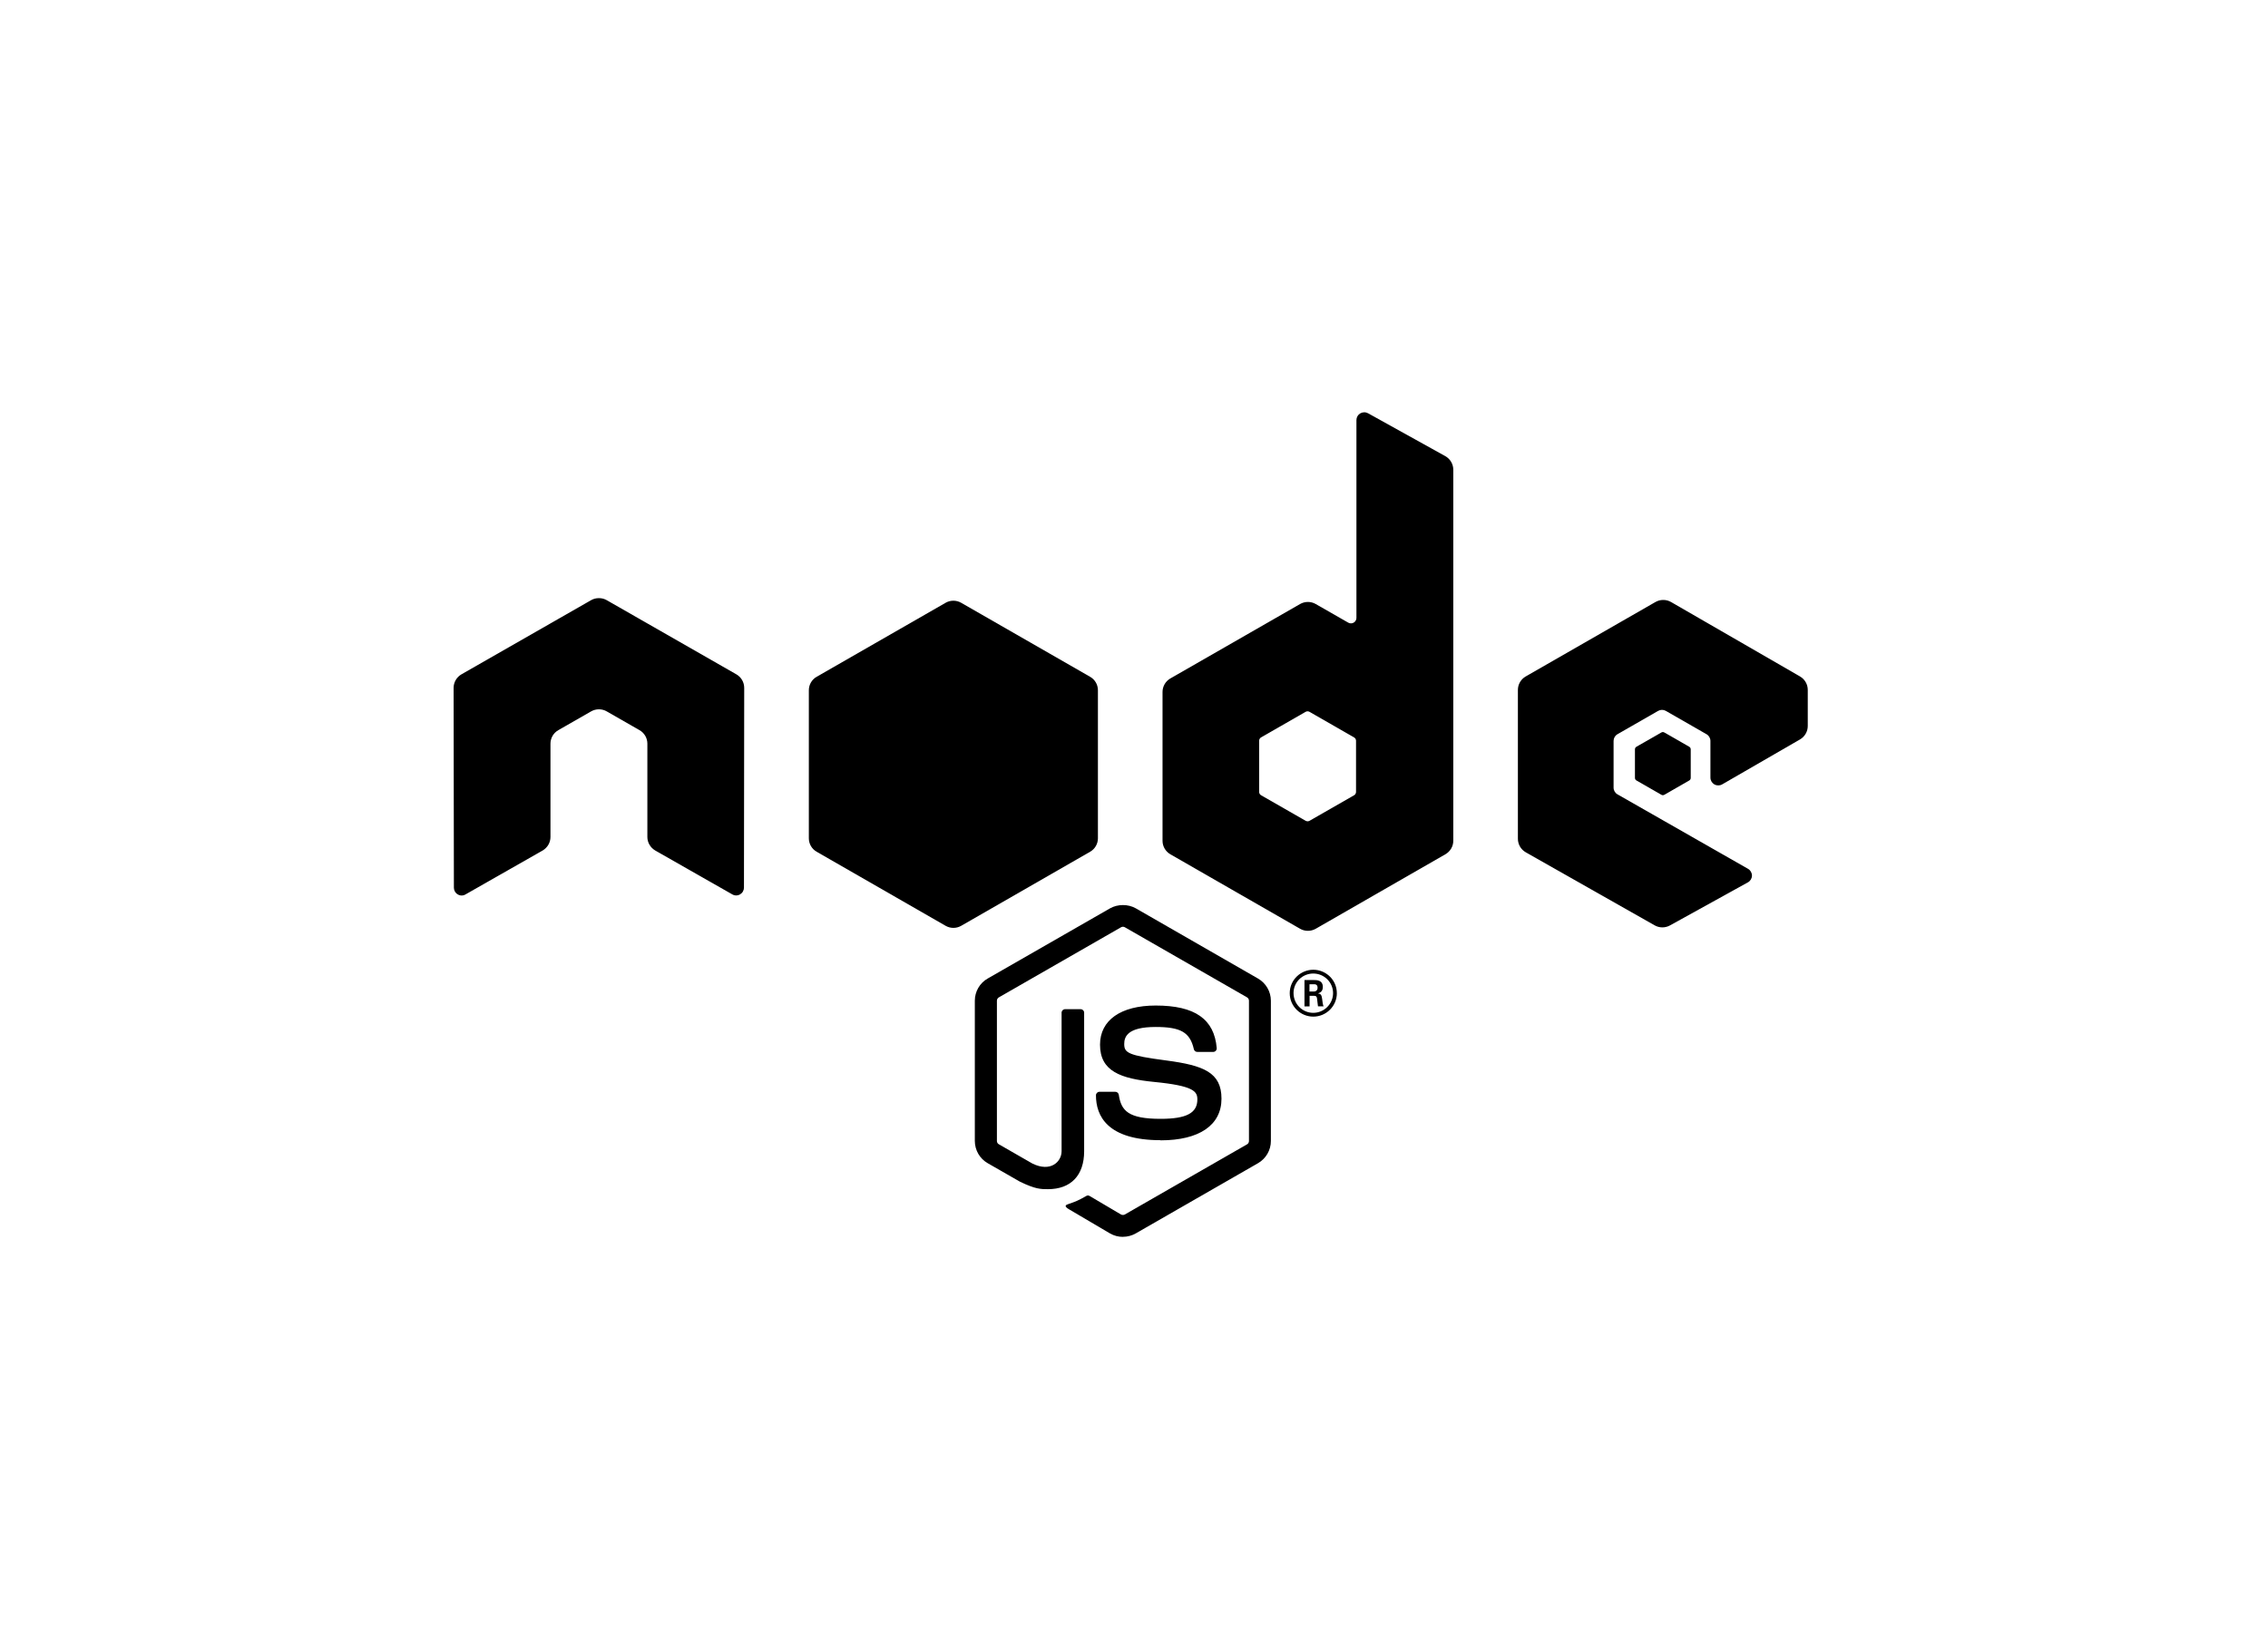<svg width="110" height="80" viewBox="0 0 110 80" fill="none" xmlns="http://www.w3.org/2000/svg">
<path d="M54.462 60C54.246 60 54.03 59.944 53.84 59.835L51.86 58.669C51.565 58.504 51.709 58.446 51.806 58.413C52.201 58.275 52.281 58.244 52.702 58.007C52.746 57.982 52.804 57.99 52.849 58.017L54.37 58.915C54.425 58.944 54.503 58.944 54.554 58.915L60.485 55.51C60.54 55.479 60.576 55.416 60.576 55.351V48.544C60.576 48.477 60.54 48.416 60.484 48.382L54.555 44.98C54.5 44.948 54.428 44.948 54.373 44.98L48.445 48.382C48.387 48.415 48.351 48.478 48.351 48.543V55.349C48.351 55.414 48.386 55.476 48.443 55.507L50.067 56.44C50.949 56.879 51.488 56.362 51.488 55.842V49.125C51.488 49.029 51.564 48.955 51.66 48.955H52.411C52.505 48.955 52.582 49.029 52.582 49.125V55.845C52.582 57.015 51.941 57.686 50.826 57.686C50.483 57.686 50.213 57.686 49.458 57.317L47.903 56.425C47.713 56.316 47.556 56.159 47.447 55.97C47.338 55.781 47.281 55.567 47.28 55.349V48.543C47.28 48.1 47.518 47.687 47.903 47.468L53.84 44.062C54.215 43.851 54.714 43.851 55.087 44.062L61.017 47.47C61.206 47.579 61.363 47.736 61.472 47.925C61.581 48.113 61.639 48.327 61.639 48.544V55.351C61.639 55.792 61.4 56.204 61.017 56.425L55.087 59.831C54.897 59.94 54.681 59.997 54.462 59.997" fill="black"/>
<path d="M56.294 55.31C53.699 55.31 53.155 54.126 53.155 53.132C53.155 53.037 53.232 52.962 53.327 52.962H54.093C54.178 52.962 54.249 53.023 54.262 53.106C54.378 53.883 54.722 54.274 56.292 54.274C57.542 54.274 58.073 53.993 58.073 53.334C58.073 52.955 57.922 52.673 55.98 52.484C54.356 52.324 53.352 51.969 53.352 50.677C53.352 49.487 54.362 48.778 56.053 48.778C57.952 48.778 58.893 49.434 59.012 50.842C59.014 50.866 59.011 50.89 59.003 50.912C58.995 50.935 58.983 50.955 58.967 50.973C58.95 50.99 58.931 51.004 58.909 51.014C58.887 51.023 58.863 51.028 58.84 51.028H58.069C57.989 51.028 57.919 50.972 57.903 50.895C57.717 50.079 57.269 49.818 56.05 49.818C54.685 49.818 54.526 50.29 54.526 50.644C54.526 51.074 54.714 51.199 56.555 51.441C58.378 51.682 59.243 52.022 59.243 53.296C59.243 54.58 58.166 55.317 56.286 55.317L56.294 55.31ZM63.51 48.099H63.709C63.873 48.099 63.904 47.985 63.904 47.919C63.904 47.745 63.784 47.745 63.717 47.745H63.512L63.51 48.099ZM63.268 47.541H63.709C63.861 47.541 64.158 47.541 64.158 47.877C64.158 48.112 64.006 48.161 63.916 48.191C64.092 48.202 64.104 48.318 64.128 48.48C64.14 48.582 64.159 48.757 64.195 48.816H63.923C63.916 48.757 63.874 48.433 63.874 48.415C63.856 48.343 63.831 48.307 63.74 48.307H63.516V48.818H63.268V47.541ZM62.738 48.176C62.738 48.704 63.167 49.132 63.694 49.132C64.226 49.132 64.655 48.695 64.655 48.176C64.655 47.646 64.22 47.225 63.693 47.225C63.173 47.225 62.737 47.64 62.737 48.174L62.738 48.176ZM64.839 48.179C64.839 48.805 64.324 49.316 63.696 49.316C63.072 49.316 62.553 48.811 62.553 48.179C62.553 47.535 63.084 47.042 63.696 47.042C64.312 47.042 64.838 47.536 64.838 48.179H64.839ZM36.095 33.369C36.095 33.097 35.951 32.848 35.715 32.712L29.427 29.114C29.322 29.054 29.203 29.02 29.081 29.016H29.016C28.895 29.02 28.777 29.052 28.669 29.114L22.38 32.712C22.265 32.779 22.169 32.875 22.102 32.99C22.035 33.106 22 33.236 22 33.37L22.014 43.061C22.014 43.195 22.084 43.32 22.202 43.387C22.318 43.458 22.464 43.458 22.579 43.387L26.318 41.258C26.554 41.118 26.698 40.871 26.698 40.602V36.075C26.698 35.942 26.733 35.812 26.799 35.697C26.866 35.582 26.962 35.487 27.077 35.421L28.669 34.509C28.784 34.443 28.916 34.408 29.049 34.408C29.179 34.408 29.312 34.441 29.427 34.509L31.018 35.42C31.253 35.555 31.398 35.804 31.398 36.075V40.602C31.398 40.87 31.544 41.118 31.779 41.257L35.515 43.385C35.572 43.419 35.638 43.437 35.705 43.437C35.772 43.437 35.837 43.419 35.895 43.385C35.952 43.351 35.999 43.304 36.032 43.246C36.065 43.189 36.083 43.124 36.083 43.058L36.095 33.369ZM65.769 38.414C65.769 38.482 65.733 38.544 65.674 38.578L63.514 39.816C63.486 39.832 63.453 39.841 63.42 39.841C63.386 39.841 63.354 39.832 63.325 39.816L61.165 38.578C61.105 38.544 61.069 38.482 61.069 38.414V35.935C61.069 35.867 61.105 35.805 61.163 35.771L63.322 34.531C63.381 34.497 63.454 34.497 63.513 34.531L65.674 35.771C65.733 35.805 65.769 35.867 65.769 35.935L65.769 38.414ZM66.353 20.048C66.295 20.016 66.23 19.999 66.163 20C66.097 20.001 66.032 20.019 65.975 20.052C65.859 20.12 65.788 20.244 65.788 20.378V29.975C65.788 30.021 65.776 30.067 65.752 30.107C65.729 30.147 65.695 30.18 65.655 30.204C65.615 30.227 65.569 30.239 65.522 30.239C65.475 30.239 65.43 30.227 65.389 30.203L63.814 29.301C63.699 29.235 63.568 29.2 63.434 29.2C63.301 29.2 63.17 29.235 63.055 29.301L56.764 32.911C56.649 32.977 56.553 33.073 56.486 33.187C56.42 33.302 56.384 33.432 56.384 33.564V40.787C56.384 41.057 56.529 41.305 56.764 41.441L63.055 45.053C63.29 45.188 63.579 45.188 63.815 45.053L70.105 41.439C70.34 41.303 70.486 41.055 70.486 40.785V22.785C70.485 22.65 70.449 22.518 70.38 22.402C70.312 22.286 70.213 22.191 70.095 22.125L66.353 20.048ZM87.301 35.87C87.416 35.803 87.511 35.708 87.577 35.593C87.644 35.479 87.678 35.349 87.678 35.217V33.466C87.678 33.197 87.534 32.948 87.3 32.813L81.05 29.205C80.934 29.138 80.803 29.103 80.669 29.103C80.535 29.103 80.404 29.138 80.288 29.205L73.999 32.814C73.763 32.95 73.619 33.198 73.619 33.468V40.688C73.619 40.96 73.766 41.211 74.002 41.345L80.251 44.887C80.481 45.018 80.763 45.02 80.996 44.891L84.776 42.802C84.895 42.736 84.971 42.61 84.971 42.474C84.971 42.339 84.898 42.212 84.779 42.145L78.451 38.534C78.333 38.468 78.26 38.342 78.26 38.208V35.943C78.26 35.808 78.331 35.683 78.45 35.616L80.419 34.486C80.536 34.418 80.68 34.418 80.797 34.486L82.767 35.616C82.885 35.682 82.957 35.808 82.957 35.942V37.722C82.957 37.857 83.03 37.982 83.147 38.05C83.265 38.117 83.41 38.117 83.528 38.049L87.301 35.87Z" fill="black"/>
<path d="M80.577 35.532C80.599 35.519 80.624 35.512 80.65 35.512C80.675 35.512 80.7 35.519 80.722 35.532L81.929 36.224C81.975 36.25 82.002 36.298 82.002 36.35V37.736C82.002 37.788 81.975 37.835 81.929 37.861L80.722 38.554C80.7 38.567 80.675 38.574 80.65 38.574C80.624 38.574 80.599 38.567 80.577 38.554L79.371 37.861C79.348 37.849 79.329 37.831 79.316 37.809C79.303 37.787 79.296 37.761 79.296 37.736V36.35C79.296 36.298 79.323 36.25 79.369 36.224L80.577 35.532Z" fill="black"/>
<path d="M45.863 29.241L39.608 32.831C39.493 32.897 39.397 32.991 39.331 33.106C39.265 33.22 39.23 33.349 39.23 33.481V40.667C39.23 40.935 39.373 41.183 39.608 41.317L45.863 44.91C45.978 44.976 46.108 45.011 46.241 45.011C46.374 45.011 46.504 44.976 46.619 44.91L52.873 41.317C52.988 41.251 53.083 41.156 53.149 41.042C53.215 40.928 53.25 40.798 53.25 40.667V33.481C53.25 33.213 53.106 32.965 52.872 32.831L46.618 29.241C46.503 29.175 46.373 29.14 46.24 29.14C46.107 29.14 45.976 29.175 45.861 29.241" fill="black"/>
</svg>
